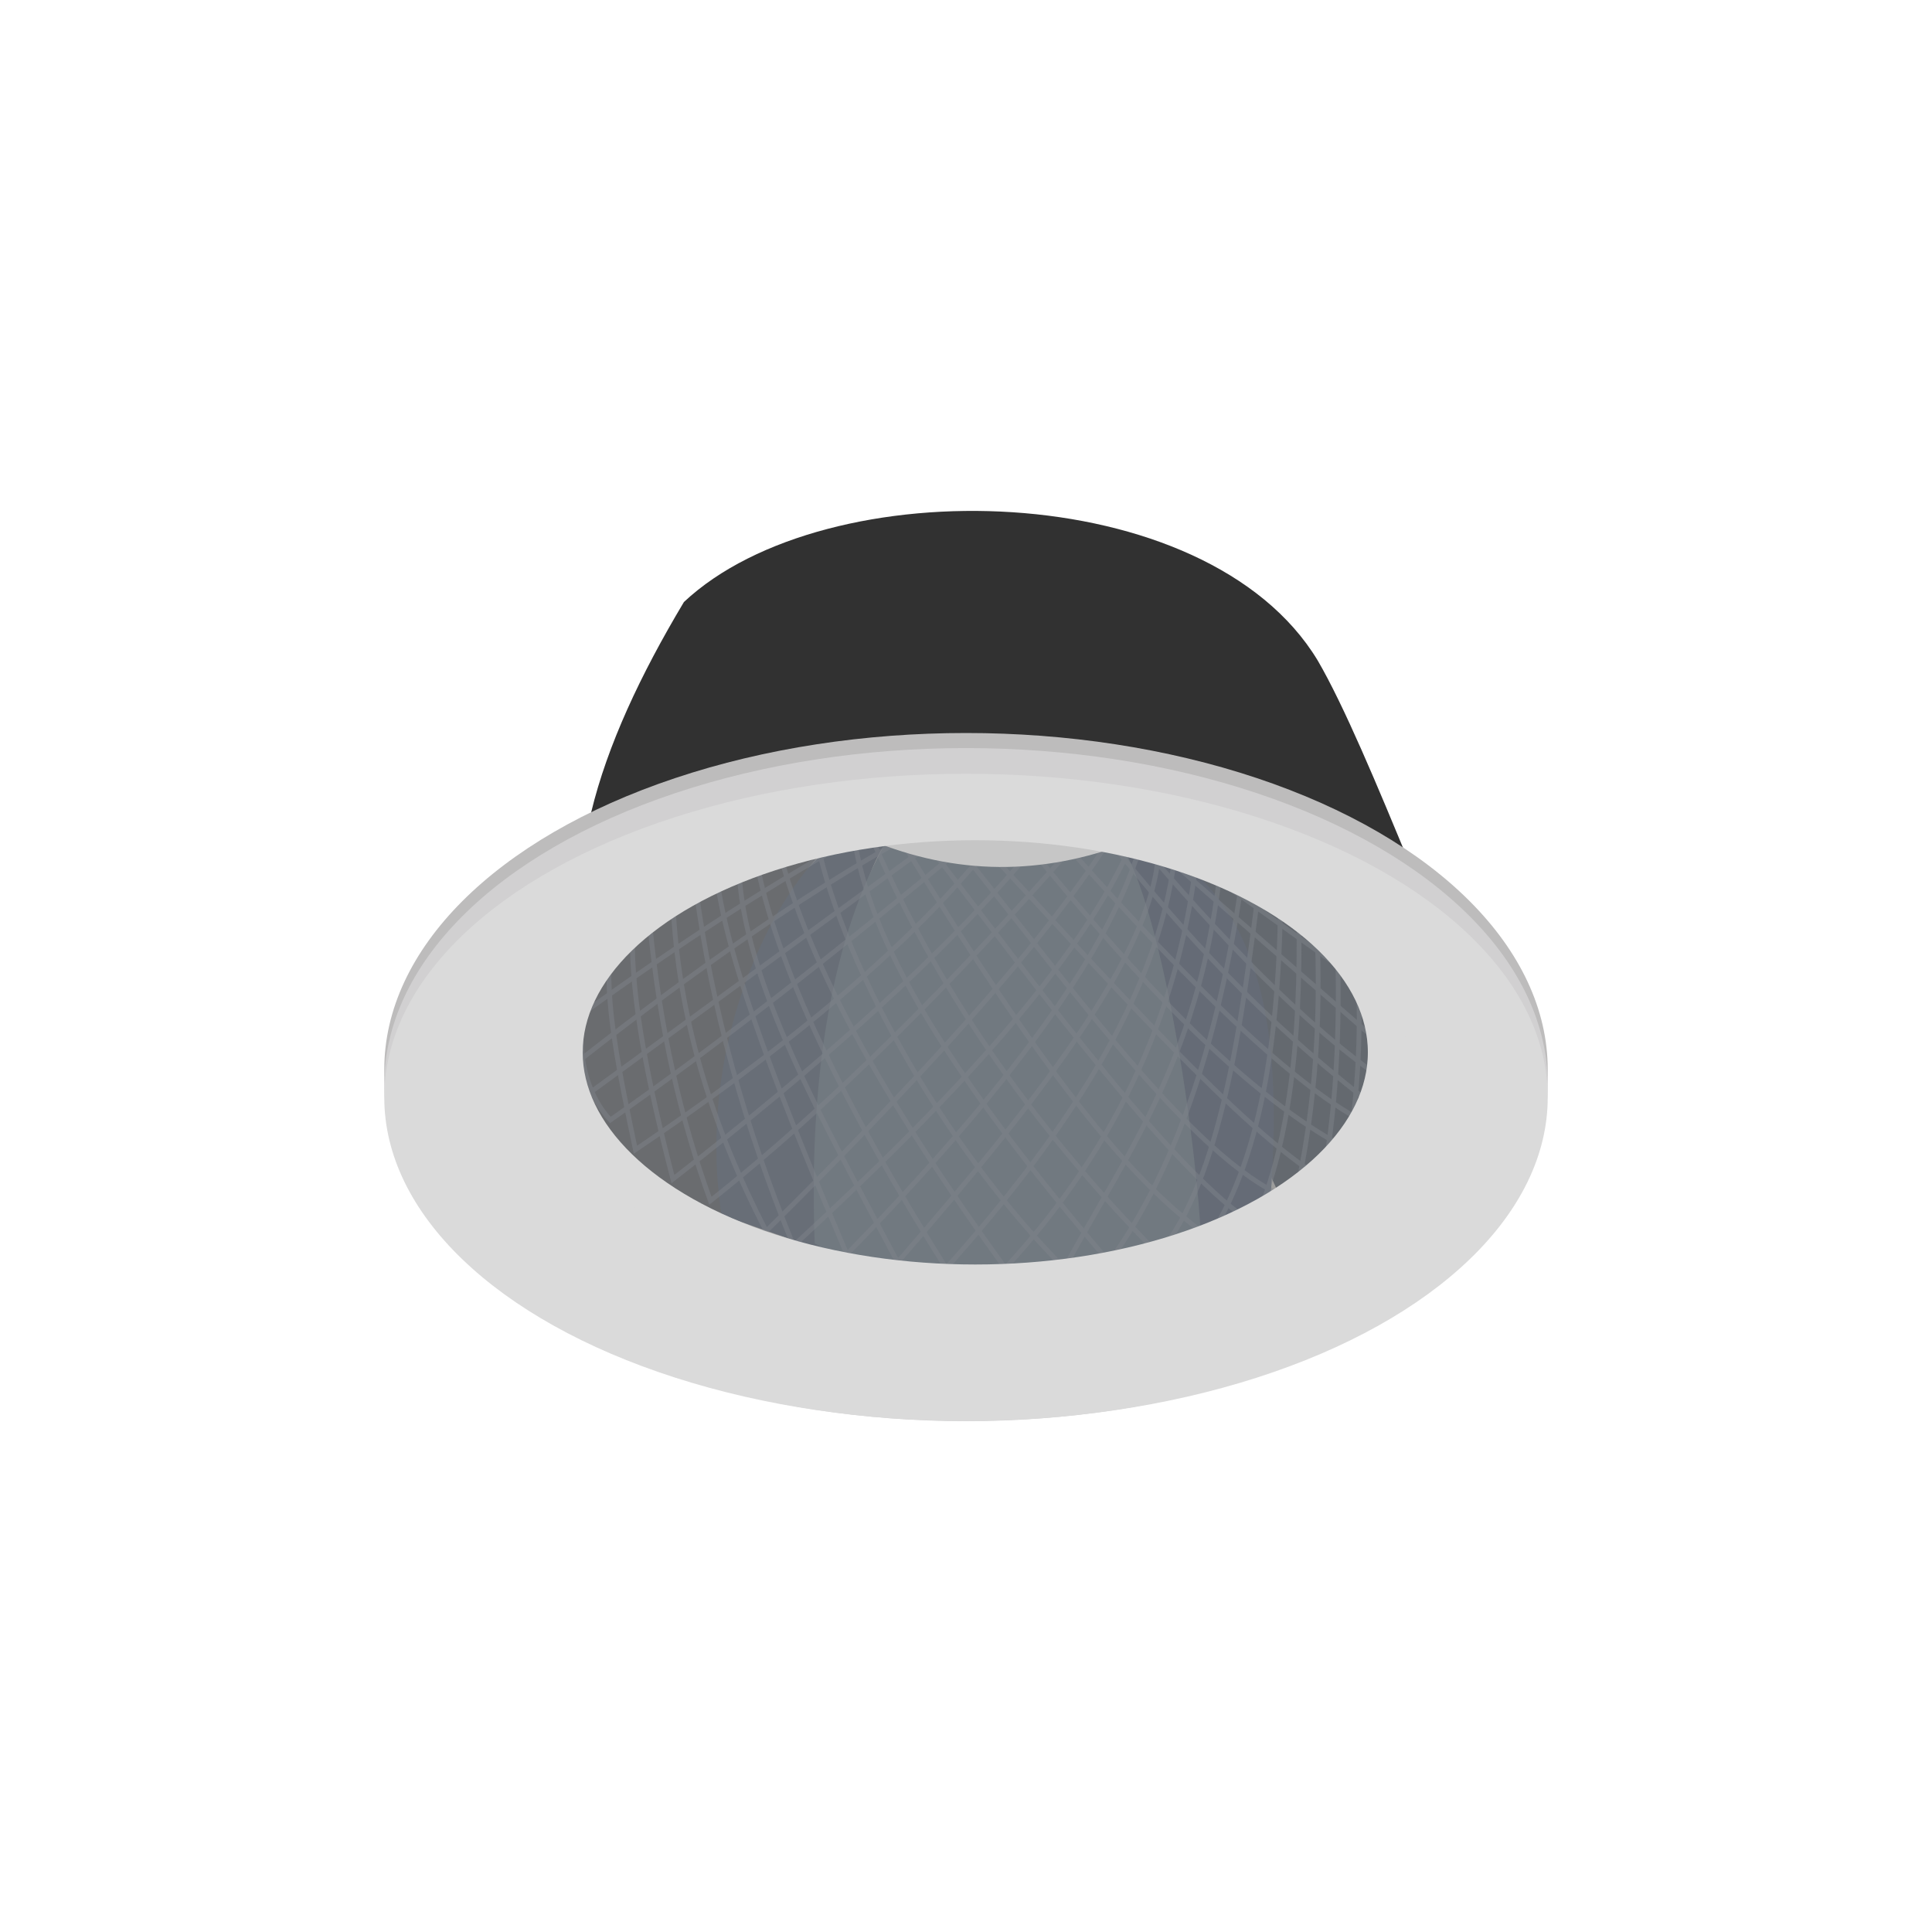 <?xml version="1.0" encoding="UTF-8"?><svg id="a" xmlns="http://www.w3.org/2000/svg" viewBox="0 0 100 100"><path d="M30.6,42.04c.84-3.47,2.55-7.12,4.8-10.88,7.36-6.91,27.05-6.49,32.8,3.02,1.35,2.31,3.08,6.44,4.86,10.77l-42.46-2.91Z" fill="#313131"/><ellipse cx="50" cy="55.36" rx="30.11" ry="17.42" fill="#bdbcbc"/><ellipse cx="50" cy="56.14" rx="30.11" ry="17.42" fill="#d1d0d1"/><ellipse cx="50" cy="56.8" rx="30.11" ry="16.75" fill="#dadada"/><ellipse cx="50.3" cy="54.44" rx="20.56" ry="11.57" fill="#9d9d9c"/><path d="M59.34,46.9l2.68-3.18c5.09,1.67,8.77,4.65,10.05,11.76-1.39,3.24-3.01,6.02-5.78,6.52l-6.95-15.1Z" fill="#64696f"/><path d="M61.17,44.61c4.55,3.5,5.23,10.06,4.52,18.25l-6.16,1.66c1.27-7.1,1.55-15.82-2.09-20.64l3.72,.74Z" fill="#656b76"/><path d="M45.77,43.76c-2.25,3.32-3.11,14.72-2.53,21.19l-6.22-2.17c-.74-5.39,1.19-15.26,5.85-18.8l2.89-.22Z" fill="#686e77"/><path d="M58.05,43.74c2.02,3.31,3.68,13.77,4.08,19.73-.96,1.73-13.68,4.52-19.96,.89-.3-7.88,.69-15.34,3.59-20.61h12.28Z" fill="#717980"/><path d="M45.21,43.54c-6.66-.18-17.1,4.97-15.12,13.26,2.45,4.48,4.2,5.37,7.35,6.67-2.19-12.3,6.24-22.79,7.77-19.93Z" fill="#6a6c6f"/><g opacity=".45"><path d="M71.16,51.36l-11.21-8.05c.38,5.3-6.05,13.45-13.49,22.02-3.8-7.21-8.06-14.58-8.22-20.56" fill="none" stroke="#80848c" stroke-miterlimit="10" stroke-width=".25"/><path d="M60.86,43.76c-.61,7.06-5.2,14.4-11.89,21.88-5.19-8.28-8.85-15.61-9.86-21.33" fill="none" stroke="#80848c" stroke-miterlimit="10" stroke-width=".25"/><path d="M61.98,43.98c-.81,8-4.03,15.25-9.95,21.66-5.67-7.84-10.13-15.31-11.77-21.88" fill="none" stroke="#80848c" stroke-miterlimit="10" stroke-width=".25"/><path d="M63.23,44.34c-.98,10.26-4.86,15.24-8.14,21.3-6.37-6.39-11.76-16.2-12.91-22.64" fill="none" stroke="#80848c" stroke-miterlimit="10" stroke-width=".25"/><path d="M71.8,54.32c-2.11-1.84-7.12-6.2-12.65-11.01-1.48,5.73-7.04,13.13-15.32,21.61-3.24-7.63-6.13-14.86-6.73-19.5" fill="none" stroke="#80848c" stroke-miterlimit="10" stroke-width=".25"/><path d="M71.8,56.02c-4.26-2.92-8.64-7.49-13.06-12.71-2.81,6.63-9.72,13.83-17.67,21.17-2.54-6.19-4.23-12.33-5.04-18.4" fill="none" stroke="#80848c" stroke-miterlimit="10" stroke-width=".25"/><path d="M71.28,57.36c-5.92-4.51-10.11-9.17-13.87-13.87-3.65,5.73-10.23,12.77-17.75,20.23-2.87-5.52-4.58-11.19-4.83-17.05" fill="none" stroke="#80848c" stroke-miterlimit="10" stroke-width=".25"/><path d="M70.98,49.71c.39,3.05,.42,5.92,0,8.55-3.94-1.89-9.49-7.45-15.6-14.28-6.1,6.9-12.28,13.15-18.61,18.17-1.49-4.11-2.62-8.79-3.15-14.46" fill="none" stroke="#80848c" stroke-miterlimit="10" stroke-width=".25"/><path d="M70.16,48.46c.34,3.68,.23,7.37-.34,11.05-5.34-2.79-10.85-8.72-16.42-15.53-4.48,5.39-10.94,11.12-18.57,17.05-1.25-4.83-2.18-9.31-2.09-12.72" fill="none" stroke="#80848c" stroke-miterlimit="10" stroke-width=".25"/><path d="M69.17,47.47c.23,4.91,.07,9.49-.69,13.56-4.22-2.53-11.02-10.2-17.41-17.05-4.45,5.47-10.84,10.58-18.18,15.53-.82-3.92-1.64-7.83-1.29-10.36,3.96-2.95,7.64-5.22,10.78-6.22,.6-.19,1.18-.33,1.74-.43,.39,4.73,3.43,11.34,13.29,22.82,3.61-5,5.83-12,6.98-20.54" fill="none" stroke="#80848c" stroke-miterlimit="10" stroke-width=".25"/><path d="M68.09,46.75c.36,5.42,.03,10.57-1.08,15.39-4.69-1.52-11.15-10.46-17.32-18.17-6.44,5.34-12.54,10.11-18.1,14-1.87-1.98-2.15-5.96,0-8.83" fill="none" stroke="#80848c" stroke-miterlimit="10" stroke-width=".25"/><path d="M30.65,56.47l17.41-12.71c6.29,8.24,12.79,17.01,16.85,19.6,1.98-4.41,2.51-10.48,2.28-17.41" fill="none" stroke="#80848c" stroke-miterlimit="10" stroke-width=".25"/><path d="M30.09,54.81c5.81-4.55,11.36-8.42,16.55-11.32,5.49,8.95,10.91,17.1,15.97,20.54,2.83-4.44,3.67-11.03,3.68-18.5" fill="none" stroke="#80848c" stroke-miterlimit="10" stroke-width=".25"/><path d="M30.09,52.51c5.27-3.81,10.25-7.03,14.87-9.51,3.04,7.07,7.51,14.32,15.01,21.93,3.23-3.94,4.29-11.78,5.28-19.74" fill="none" stroke="#80848c" stroke-miterlimit="10" stroke-width=".25"/></g><path d="M44.65,43.31c4.15-.88,11.79-.24,13.39,.44-4.54,1.64-9,1.48-13.39-.44Z" fill="#c6c6c6"/><ellipse cx="50.48" cy="54.47" rx="21.32" ry="11.98" fill="none" stroke="#dadada" stroke-miterlimit="10" stroke-width="2"/></svg>